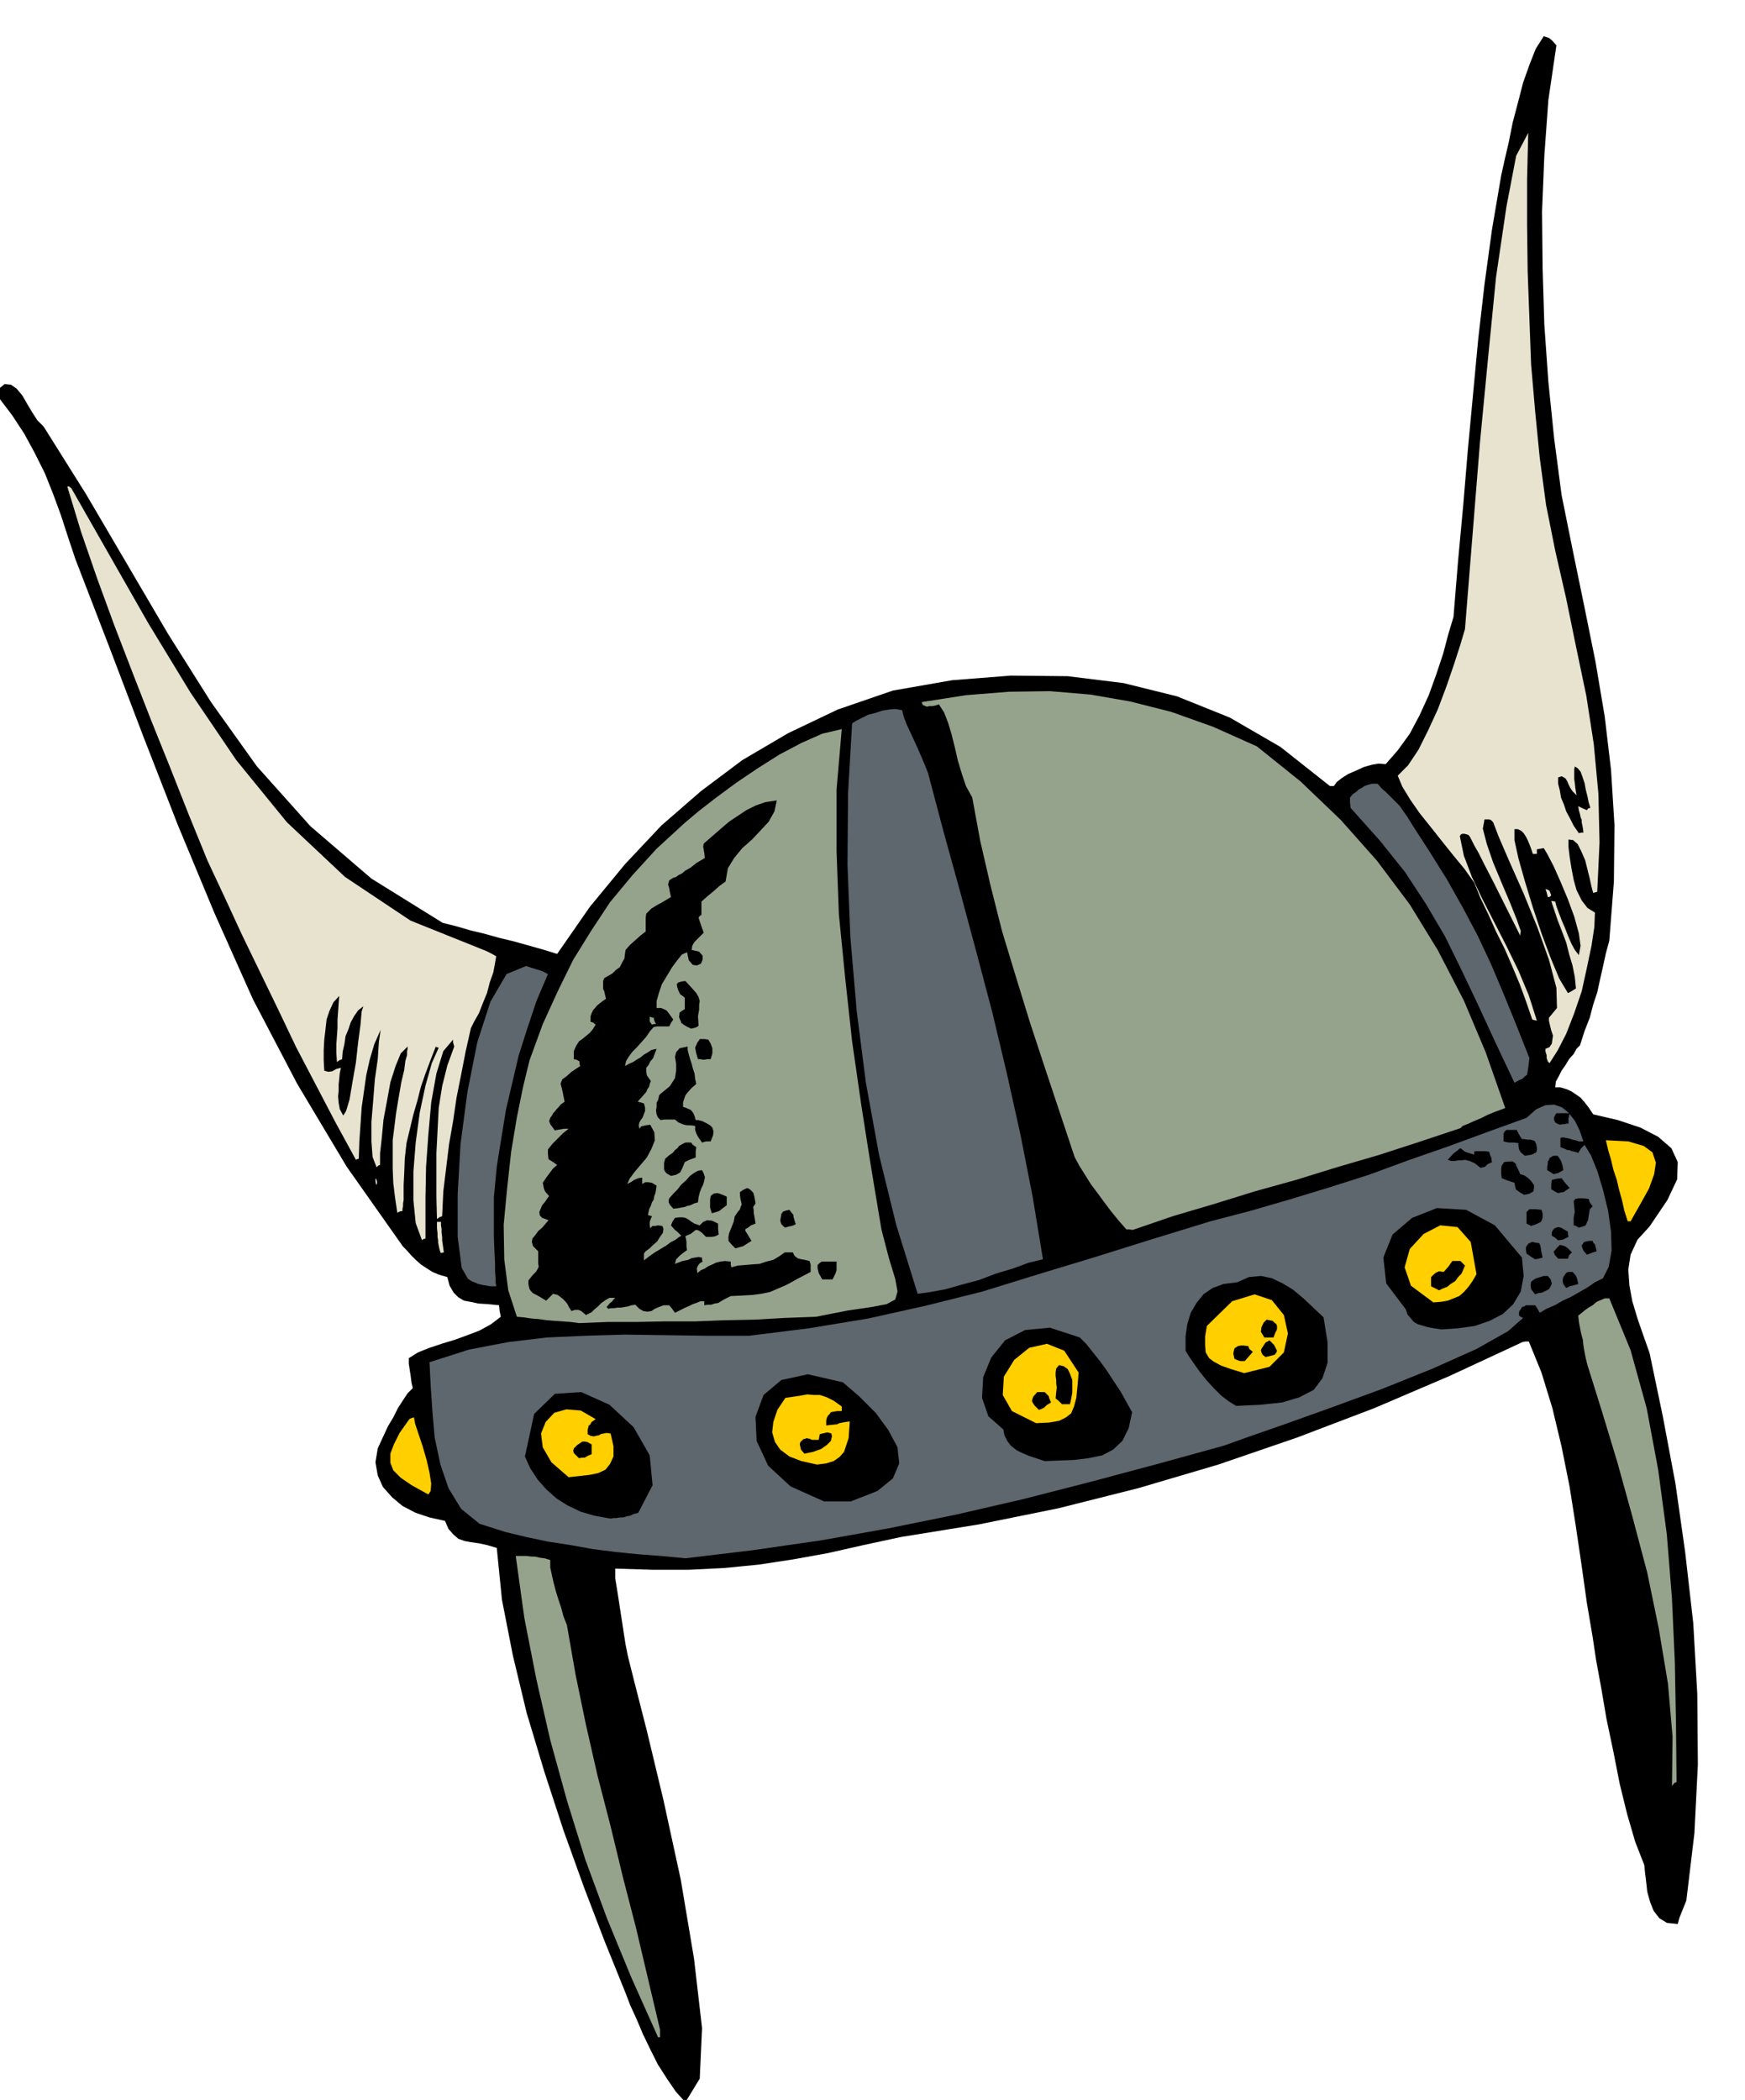 <svg xmlns="http://www.w3.org/2000/svg" width="490.455" height="590.099" fill-rule="evenodd" stroke-linecap="round" preserveAspectRatio="none" viewBox="0 0 3035 3652"><style>.brush1{fill:#000}.pen1{stroke:none}.brush2{fill:#96a38c}.brush3{fill:#5e666e}.brush4{fill:#ffcf00}.brush5{fill:#e8e3cf}</style><path d="m1192 3656-17-19-15-22-16-25-13-26-13-27-11-26-11-24-8-21-36-89-36-94-36-100-33-101-31-103-24-100-19-97-9-90-17-5-14-3-14-2-11-2-11-4-8-7-9-10-6-14-27-6-24-8-23-12-18-15-16-18-9-20-4-23 4-24 5-11 6-13 7-15 9-15 8-16 9-14 8-12 9-9-2-8-1-7-1-8-1-6-1-7-1-6v-10l16-10 20-8 21-7 23-7 22-8 21-8 20-11 17-13-2-10-1-10-20-2-16-1-14-3-11-2-10-6-8-8-7-12-4-15-14-4-12-5-11-7-9-6-9-8-8-8-8-9-6-6-98-139-86-144-77-147-67-150-64-154-60-154-59-155-59-153-13-39-12-37-14-38-14-35-18-36-18-33-21-32-22-29-1-8-1-8 11-9 11 1 10 7 10 12 8 14 9 15 9 14 11 11 74 118 71 121 71 121 75 119 80 112 93 104 106 91 124 77 24 6 24 7 25 6 25 7 25 6 25 7 25 7 26 8 57-82 61-74 63-67 69-60 72-54 80-47 86-41 96-33 103-18 102-8 99 1 97 12 93 23 92 37 88 51 86 68h7l5-7 9-7 11-7 14-6 13-6 14-4 12-2 12 1 21-24 21-29 17-32 16-35 13-36 12-36 9-34 9-30 8-98 9-97 8-96 9-96 9-96 11-96 13-95 16-94 6-27 7-30 7-35 9-34 9-35 11-31 11-28 14-22 3 1 6 2 6 5 7 8-14 95-7 97-4 97 1 99 3 98 7 99 10 98 13 99 20 99 20 97 19 94 16 95 11 93 6 96-1 98-8 103-6 22-5 23-5 22-5 23-7 21-6 23-9 23-8 25-6 6-5 9-8 9-6 10-7 10-5 10-5 9-1 10h9l10 3 9 4 9 6 7 5 7 8 7 9 8 12 43 10 39 13 31 16 23 20 11 24-1 30-17 36-31 46-21 23-12 26-4 26 2 28 5 27 9 30 10 29 11 31 23 110 22 117 17 120 14 123 7 123 1 123-6 119-14 117-4 10-4 10-4 10-3 11-19-2-13-8-10-13-6-15-5-18-2-18-2-16-1-12-16-41-14-48-13-53-11-56-12-57-9-53-9-49-6-40-10-59-9-64-10-68-11-70-14-70-16-67-19-62-22-54h-6l-5 1-127 59-131 56-134 51-137 47-139 41-139 35-138 28-136 22-65 14-62 14-61 11-59 9-61 6-61 3h-63l-65-2v17l3 18 3 19 3 20 3 19 3 20 3 19 4 20 10 40 23 90 29 121 30 138 23 137 14 121-4 88-25 41z" class="pen1 brush1"/><path d="m1145 3544-47-105-42-102-38-103-32-103-29-105-24-105-21-107-15-108h19l8 1h6l9 2 8 1 10 3v13l3 14 3 13 4 15 4 13 5 15 4 15 6 15 15 86 18 87 20 88 23 89 21 87 23 89 21 89 21 89v13h-3v1zm1763-438 1-86-8-92-16-96-20-97-26-98-26-94-27-89-25-80-3-12-2-10-2-12-1-10-3-11-2-10-2-11-1-10 5-4 6-5 7-5 7-4 7-6 7-3 7-3h8l37 90 28 101 20 107 15 112 9 112 5 111 2 107 1 101-4 2-4 5z" class="pen1 brush2"/><path d="m1192 2710-42-4-40-3-40-4-39-5-39-7-39-6-38-8-37-9-44-14-32-26-22-36-14-41-10-47-4-46-3-45-2-40 69-22 68-13 67-8 68-3 67-2 70 1 72 1h75l104-13 103-17 99-22 100-25 97-30 99-30 99-31 101-31 69-18 69-20 69-21 69-22 68-25 69-24 68-25 69-25 17-15 16-7 15-1 14 5 11 9 11 14 8 16 7 20h-8l-6-2-5-1-6-2-5-1-6-1-4 1v16l5 2 7 3h3l5 2 5 1 6 2 5-8 6-6 11 18 11 27 10 33 9 37 5 36 1 33-5 28-10 20-14 7-13 9-14 8-14 8-15 7-14 8-14 6-12 7-4-7-4-6h-16l-3 2-4 1-2 4-3 4v7l3 2 4 2-26 23-55 31-76 34-87 35-90 33-81 29-66 23-39 14-116 32-116 31-117 30-117 27-118 24-118 21-118 17-117 14z" class="pen1 brush3"/><path d="m1062 2641-28-5-24-7-23-11-19-12-18-16-15-17-13-20-9-20 16-74 36-35 46-3 49 22 42 39 28 49 5 52-25 48-8 2-6 3-6 1-6 2h-6l-6 1h-5l-5 1zm371-30-58-26-39-36-20-43-2-42 14-38 31-26 46-10 61 14 29 25 28 28 22 30 16 30 3 28-11 26-27 22-46 18h-47z" class="pen1 brush1"/><path d="m745 2599-29-16-19-13-13-13-5-13v-16l6-16 10-20 17-24 4-2 4-1 2 11 6 18 7 21 7 24 5 22 3 19-1 13-4 6zm244-30-30-26-15-26-3-24 8-20 15-16 21-6 25 2 26 15-7 5-3 5-2 1-1 4-1 4v7l5 3 6 1 4-1 5-1 3-2 5-1 5-1 7 1 5 22v18l-6 13-8 10-13 6-15 3-18 2-18 2zm432-22-27-6-21-8-16-12-9-13-5-17 2-18 7-21 14-21 14-2 13-2 11-2 12 1h10l12 4 12 6 14 10v8h-8l-6 1-5 1-2 3-3 3-2 4-1 5v8l9-1 10-1 4-2 5-1 6-1 7-1-1 14-1 15-4 12-4 12-8 9-10 7-13 4-16 2z" class="pen1 brush4"/><path d="m1817 2541-15-5-12-4-12-5-10-5-10-8-6-8-5-10-2-10-26-23-11-32 2-36 14-34 24-30 35-18 43-4 52 17 11 11 12 15 12 15 13 18 11 17 12 18 10 18 10 18-6 28-11 22-16 15-19 10-24 5-25 3-26 1-25 1zm-810-5-6-6-3-3-1-4 1-4 6-6 6-4 3-2h4l5 1 7 4v17l-7 3-5 3h-5l-5 1zm392-8-6-7-1-5-1-4 1-4 5-5 4-1 2-1 3 1h2l4 2h12l1-6 1-4 13-3 7 2 1 5-2 8-7 7-10 7-14 5-15 3z" class="pen1 brush1"/><path d="m1802 2475-42-21-16-28 2-32 18-29 26-21 31-7 30 12 25 38-2 24-2 20-4 15-5 12-9 7-12 6-18 3-22 1z" class="pen1 brush4"/><path d="m1807 2452-7-7-3-4-2-4v-2l2-6 7-8h13l3 3 4 4 1 4 3 7-8 5-4 4-4 2-5 2zm343-7-13-8-13-10-13-13-12-13-12-15-10-14-9-13-6-10v-25l3-21 6-20 10-17 12-15 16-11 19-7 24-3 20-9 21-2 19 4 19 9 18 11 18 15 17 16 18 17 7 44v35l-9 27-15 20-25 13-30 9-37 4-43 2zm-303-3-6-6-5-4 1-11 1-8-1-7v-6l-1-7v-6l1-7 5-6 8 2 7 5 4 8 4 11v22l-2 11-2 9h-14z" class="pen1 brush1"/><path d="m2164 2388-23-7-17-6-13-7-8-6-6-10-1-12v-16l3-18 44-43 39-12 30 10 21 26 7 32-7 33-25 25-44 11z" class="pen1 brush4"/><path d="m2157 2367-6-2-4-2-2-9 1-5 1-4 3-2 3-2 5-1h5l8 1 2 5 6 5-7 8-7 8h-8zm44-7-5-4-2-4-1-4 2-4 6-9 7-4 8 8 5 10-1 3-3 4-7 2-9 2zm-2-34-6-10 1-8 4-8 5-5 10 2 7 6 1 3v6l-3 6-3 8h-16zm308-14-13-2-11-2-10-3-7-2-7-4-5-6-6-7-3-9-34-45-5-45 16-40 34-29 43-17 51 3 50 27 47 56 3 32-5 27-13 22-18 17-23 12-26 9-29 4-29 2z" class="pen1 brush1"/><path d="m1007 2301-15-2-14-1-14-1-13-1-14-2-13-1-13-2-12-1-15-46-7-54-1-60 6-63 7-64 10-60 11-54 11-45 23-63 26-57 27-55 31-50 33-50 39-47 42-46 49-45 25-21 31-24 34-25 37-25 38-24 38-20 36-16 34-8-9 105v108l4 109 11 111 12 110 16 111 17 108 18 108 13 50 11 36 4 22-4 14-15 8-26 5-41 6-56 11-54 2-52 3-52 1-51 2h-52l-51 1h-50l-50 2z" class="pen1 brush2"/><path d="m1019 2287-8-7-5-2h-6l-6 2-4-6-3-6-4-5-4-4-9-7-8-2-6 6-6 6-10-6-7-4-6-3-3-3-3-4-1-4-1-5v-6l7-9 6-6 3-5 2-4-1-6v-21l-9-9-2-7 1-6 5-6 5-7 7-6 6-7 5-6-11-4-4-4-1-6 2-5 3-7 5-6 4-6 3-4-7-8-2-5-1-5-1-5 6-9 6-8 6-8 7-6-7-5-8-5-1-9v-8l8-10 9-9 9-9 10-8h-8l-6 1-6 1-4 1-5-7-3-4-1-3-1-2 2-6 3-4 2-4 3-3 3-4 3-3 4-5 7-5-3-15-2-9-2-7 1-3 2-5 7-5 9-8 15-10-1-4v-4l-5-3-5-1v-14l4-9 5-8 7-5 6-5 6-5 5-6 5-8-5-4-4-1v-9l2-6 3-6 3-3 3-4 5-4 5-4 6-4-2-8-1-5-2-4v-14l2-5 7-4 7-4 6-6 7-5 4-8 4-7 1-8 1-7 8-9 9-8 9-8 9-7v-24l1-7 4-4 5-5 8-5 11-6 15-9-2-9-1-6-2-7 2-7 6-4 6-2 4-3 6-3 6-5 9-5 10-8 15-9-1-8-1-6-1-6 1-5 15-13 15-13 14-12 15-10 15-10 16-8 17-6 20-3-4 19-10 18-14 15-15 16-17 15-14 17-11 18-4 23-11 8-10 9-11 9-10 9v23l-3 2-2 3 2 6 2 6 2 6 3 8-8 8-5 5-3 3-2 3-2 4-1 7 13 3 6 7v7l-3 7-7 3-7-1-7-8-3-14-9 4-8 10-9 12-9 15-9 15-5 15-4 14v12h8l7 3 3 2 3 4 3 4 5 7-4 6-3 6h-21l-6 1-7 8-6 9-8 9-8 9-8 8-6 8-5 8-2 9 7-4 7-3 6-4 7-4 6-5 7-4 6-4 9-2-3 8-3 8-5 6-3 6-4 5v6l1 7 7 10-2 5-1 5-3 4-2 5-7 8-8 9 5 1 6 2 2 7v6l-2 5-2 6-3 4-3 5-1 5 1 6 3-4 4-1 4-1 8-1 7 13 1 14-6 15-8 15-11 13-11 13-8 11-4 9 6-3 6-4 7-3 7-1v11l5-3h6l6 1 8 5-1 7-1 6-2 5-1 6-3 5-2 6-3 6-2 10 3 1 4 1-3 7-1 4v4l1 6 4-4h5l4-1 8 1 2 5-1 7-5 7-5 8-7 6-6 6-7 5-3 4v12l9-7 10-7 10-6 10-6 8-6 8-4 5-4 5-3-3-3-3-3-6-5-6-7 3-7 4-6 7-1h7l4 1 4 2 3 2 4 3 5 3 9 3 6-6 7-3 9 1 10 5v9l1 10-6 3-6 1h-10l-7-7-4-3-4-2h-3l-5 4-4 3-5 2-4 2 1 4 1 5v9l1 6-7 5-6 5-6 6-2 8 13-5 10-2 6-3 6-1 6-1 6 1v3l1 4-5 3-3 4-2 5 1 8 6-5 7-3 6-4 7-3 6-3 8-2 8-1 10 1v5l1 5 11-3 12-1 12-1 14-1 12-4 12-3 10-6 10-7h14l3 6 5 4 3 1 4 1 6 1 8 2 1 3 1 3v13l-23 12-18 10-16 7-14 6-15 3-15 2-18 1-20 1-6 3-6 3-5 3-5 3-6 1-6 2h-6l-6 1v-7h-7l-7 3-6 2-6 3-7 3-6 3-6 3-6 3-5-7-5-6h-10l-8 3-7 3-6 4-7 1-7-1-7-4-7-7-7 1-6 2-6 1-6 1h-6l-6 1h-5l-5 1-2-2-1-1 6-7 4-3 2-3 3-3h-10l-7 4-7 5-6 6-6 5-5 5-6 3-4 2z" class="pen1 brush1"/><path d="m2493 2265-39-29-11-32 9-32 24-26 29-15 30 3 23 26 10 56-7 12-7 10-8 9-8 7-10 4-10 4-12 2-13 1z" class="pen1 brush4"/><path d="m2670 2251-7-9-1-7 1-6 4-3 5-3 7-2 6-2h7l5 6 2 7-2 5-3 5-6 3-6 3-7 1-5 2z" class="pen1 brush1"/><path d="m1596 2250-37-119-30-122-23-126-16-125-11-128-5-126 1-125 7-121 8-5 10-5 10-5 12-3 12-4 12-2 11-1 12 2 3 12 5 13 6 13 7 15 6 13 6 14 6 14 6 15 27 102 29 105 28 104 28 106 25 105 24 108 21 107 18 109-25 6-27 10-30 9-29 11-30 8-28 8-27 5-22 3z" class="pen1 brush3"/><path d="m2503 2244-8-4-6-3v-16l5-5 4-3 5-2 8 1 8-9 7-10h14l4 4 4 4-3 7-3 7-6 6-5 7-8 5-6 5-8 3-6 3zm221-4-5-7-1-4v-4l1-4 4-6 2-2 3-1h7l2 2 4 5 2 5 2 9-7 2-4 1-4 1-6 3z" class="pen1 brush1"/><path d="m853 2237-12-2-9-2-7-3-5-2-6-4-3-5-4-7-4-7-7-54v-74l5-88 12-90 17-86 23-71 28-48 34-14 9 3 10 3 9 3 10 5-20 47-16 48-15 47-11 47-11 47-8 49-8 50-5 53v70l1 25 1 20v14l1 12v7l1 7h-10z" class="pen1 brush3"/><path d="m1430 2225-6-11-2-8v-6l3-3 4-3h26v15l-2 6-5 10h-18zm1240-35-8-5-7-5-1-6v-5l4-6 4-2 2-1h3l3 1 7 1 2 4 1 6 1 6 2 9-7 2-6 1zm40-1-6-7-1-3-1-2 1-1 5-6 5-5 5 1 5 2 4 3 7 7-5 5-2 6h-17zm50-7-6-7-2-5-1-4 2-3 2-3 4-1 5-1h6l1 3 3 3 1 4 2 8-9 3-8 3z" class="pen1 brush1"/><path d="m766 2178-2-7-1-5-1-5v-4l-1-6v-6l-1-9v-11h7v6l1 6v7l1 7v6l1 7 1 7 1 7-5 1-1-1z" class="pen1 brush5"/><path d="m1279 2171-7-7-5-6v-7l1-6 2-5 2-5 2-5 2-5 1-5 1-5 5-7 4-5 1-4 2-4-1-5-1-4-1-7v-6l6-4 7-3 5 3 5 5 1 3 1 4 1 5 1 7-4 6 1 7v4l1 5 1 6 1 7-8 3-5 4-4 2-1 3 5 8 6 10-8 5-6 4-7 2-7 2z" class="pen1 brush1"/><path d="m734 2157-11-30-4-40v-49l4-51 7-52 10-47 11-39 12-27-4-1-1-1-9 23-9 24-8 23-6 24-7 24-6 25-6 25-3 27-1 26-1 20v26l-1 6v5l-1 4v4l-5 1-4 2-4-27-3-25-1-25v-49l3-24 3-24 4-24 5-29 5-21 2-16 3-10v-7l1-4v-4l-12 12-9 22-9 28-6 33-6 32-3 32-3 27v20l-3 1-3 3-7-18-2-27v-34l3-36 3-38 5-35 2-30 3-21-11 25-8 27-6 27-4 28-4 28-2 30-2 29-1 30-3 1-2 1-36-66-34-65-34-65-31-65-32-66-31-64-30-65-30-64-33-81-32-81-33-82-32-82-32-83-30-82-28-81-24-79h3l4 3 65 114 69 121 73 120 80 118 88 108 101 95 114 76 132 53 8 4 9 5-2 12-3 16-6 17-5 19-7 17-7 18-8 14-6 12-9 40-8 41-8 40-6 41-7 40-5 41-5 41-2 43-5 2-4 3-1-38v-77l2-39 2-39 6-38 9-36 12-33-2-7v-5l-17 20-12 39-9 50-5 56-4 56-1 54v71l-4 1-2 2z" class="pen1 brush5"/><path d="m2710 2157-6-5-5-3v-6l2-4 3-3 3-1 3-1 5 1 5 3 7 4v4l1 5-10 5-8 1z" class="pen1 brush1"/><path d="m1959 2138-14-16-13-16-12-16-11-15-12-16-10-16-10-16-8-15-26-78-26-78-26-79-24-78-24-79-20-79-18-78-14-76-11-20-7-21-7-23-5-22-6-24-6-20-7-18-9-14-6 2-6 1h-5l-4 1-7-3-2-5 77-12 75-6 71-1 71 6 69 12 71 18 73 26 76 34 76 61 70 67 63 71 57 76 49 80 45 87 38 90 34 97-8 3-11 4-12 5-12 6-12 5-11 5-8 3-4 4-72 24-71 23-72 21-71 22-72 20-71 22-71 21-70 24-6-1h-5z" class="pen1 brush2"/><path d="m1365 2135-6-6-2-6 1-6 1-6 3-4 3-1 3-1 5-1 3 4 4 5v3l1 3 1 4 2 6-4 2-3 1-5 1-7 2zm1381 0-5-3-4-1v-13l1-6 1-4-1-10-1-9 3-4 6-1h8l9 1 2 6 5 7-5 5-1 6-1 6-1 7-2 4-2 5-5 2-7 2zm-83-3-4-2-4-2v-20l3-3 2-2h11l10 1 2 6v7l-1 4-2 4-8 4-9 3z" class="pen1 brush1"/><path d="m2831 2124-6-19-4-18-5-18-4-17-6-18-4-17-5-17-4-17 39 2 27 8 15 11 6 18-3 20-9 25-15 27-17 30h-5z" class="pen1 brush4"/><path d="m1238 2110-3-10v-14l1-6 5-4 5-1h2l4 1 5 2 7 3v15l-8 6-5 4-6 2-7 2zm-67-8-6-7-2-4v-4l1-3 7-8 7-7 7-9 8-7 7-8 7-5 7-4 7-1 3 6 2 6-1 6-2 7-3 6-3 8-2 8-1 9-7 2-6 3-5 1-5 2-11 2-9 1zm1480-24-7-4-4-3-3-2-1-2-1-5-1-5-6-2-6-2-5-2-5-2-1-7v-10l1-5 4-6 8-1h7l3 2 3 3v2l2 4 2 4 3 7 7 2 7 5 5 5 5 7v5l-1 6-7 4-9 2zm59-3-6-3-6-4v-8l1-8 8-2 9-1 6 8 8 9-6 4-4 3-6 1-4 1z" class="pen1 brush1"/><path d="m654 2060-1-6v-5l2 3 1 5-1 3h-1z" class="pen1 brush5"/><path d="m1167 2045-7-4-3-3-2-4v-12l2-7 7-6 6-4 4-5 4-3 3-4 5-3 6-3h10l3 4 6 4-1 8v10l-11 4-8 4-2 5-2 5-2 4-2 4-7 4-9 2zm1535-3-6-4-5-3v-6l1-5v-4l2-3 1-3 3-2 4-2h7l3 4 3 5 1 3 1 3 1 4 1 6-9 5-8 2zm-127-11-10-8-9-4-8-2-6 1h-6l-6 1h-6l-6-2 10-11 8-6 3-3 3 1 2 2 4 3 6 2 10 3v-4l1-2h18l7 1 2 7 2 4v3l1 4-8 4-4 4-4 1-4 1zm77-21-7-6-3-5-1-6v-5l-7-1h-10l-5-1-4-1v-12l1-4 4-4h18l4 8 5 8h4l6 1h5l7 2 3 6 1 6v4l-1 4-4 2-4 2-6 1-6 1zm-1431-23-7-10-3-6-2-6v-7l-8-1h-6l-5-1-3-1-7-3-6-5h-19l-6 1-5-5-2-5-1-7 1-6v-7l3-6 1-6 2-3 17-14 9-14 2-13v-12l-2-12 2-8 6-7 14-3v6l2 8 2 7 3 9 2 8 3 9 1 9 2 9-9 8-7 8-3 4-2 6-2 6v8l6 2 7 3 2 2 3 4 2 5 2 7h5l7 2 6 3 7 4 4 4 2 7-1 7-4 10h-8l-7 2zm1492-31-5-2-3-2-2-4v-5l2-4 2-3h23l-2 9v9h-4l-2 1h-4l-5 1zm-2116-16-6-11-2-11-1-11 1-10v-11l1-10 1-10 2-9-8 2-7 4-7 1-7-2-1-18v-18l1-18 2-17 2-18 5-15 7-15 10-11-1 13-1 15-1 13v15l-1 14-1 14v15l1 16 4-3 5-2 1-13 3-13 2-14 5-12 4-12 6-11 7-10 9-7-3 9-2 23-4 30-4 36-6 34-5 30-6 20-5 8z" class="pen1 brush1"/><path d="m2634 1883-34-72-30-65-29-61-28-57-33-56-36-55-44-55-51-57-1-10v-8l5-6 6-4 4-4 6-3 4-3 6-2 7-2h10l7 8 8 7 7 7 9 9 7 7 7 10 7 10 8 13 31 48 30 48 27 48 26 49 23 49 22 52 22 54 23 58-1 9-1 8-1 6-1 6-4 3-4 4-7 3-7 4z" class="pen1 brush3"/><path d="m2692 1846-2-6v-5l-2-6v-5l7-3 4-6 1-7 1-7-3-9-2-8-2-9v-5l14-17-1-35-13-49-20-56-24-59-24-54-19-44-10-26-4-4-3-1h-8l-3 16 7 27 11 32 15 36 14 33 12 30 7 20-1 8-27-54-20-40-15-29-10-20-8-14-4-8-3-6-3-4-7-2h-3l-3 1-2 3 7 34 14 37 18 38 21 41 21 41 21 43 18 43 14 44-5-1-3-1-11-32-11-30-13-31-13-30-15-30-13-29-14-29-11-27-17-24-19-23-20-25-19-24-20-25-16-23-14-23-8-19 18-18 18-27 17-34 17-37 15-40 13-38 11-34 8-27 6-75 9-112 11-137 14-146 14-142 18-122 17-89 21-40-2 80v81l1 80 3 81 3 81 7 81 8 81 11 82 16 80 19 83 17 83 18 86 13 84 8 86 2 85-4 86-4 1-3 1-3-11-3-14-4-16-4-16-7-16-6-12-8-7-8-1v13l2 17 3 19 4 21 5 18 9 18 10 13 13 8-1 25-5 33-8 38-9 41-13 38-14 36-15 29-14 22-2-2-1-1z" class="pen1 brush5"/><path d="m1224 1843-6-1h-4l-3-10-2-10 4-9 3-4 1-2h8l7 1 4 7 3 8v9l-3 10h-6l-6 1zm-22-54-8-4-5-3-4-3-1-3-3-7 1-8 4-3 5-3v-20l-8-6-3-6-2-6-1-5 2-3 3-1 3-1 7-1 11 12 8 9 4 7 2 7-1 6v9l-2 11 1 17-3 2-2 1-4 1-4 1z" class="pen1 brush1"/><path d="m1134 1782-3-4-1-2v-8l2 1 5 1 1 5 3 6h-4l-3 1z" class="pen1 brush2"/><path d="m2727 1727-15-25-15-36-16-43-15-45-14-46-11-39-7-32v-19h6l6 3 4 4 4 6 3 6 3 7 3 8 3 9h7v-8l6-1 6-1 6 10 11 21 12 27 13 31 11 30 8 29 3 22-3 16-7-9-6-11-6-14-5-13-6-14-5-13-4-11-2-8-5-1h-2l5 15 6 18 7 18 8 21 5 20 6 20 4 20 2 20-8 5-6 3z" class="pen1 brush1"/><path d="m2692 1560-2-8-2-6 3 1 4 2 1 3 2 5-3 3h-3z" class="pen1 brush5"/><path d="m2746 1449-9-13-6-12-7-13-4-12-5-12-2-12-3-12v-11l6-2 4 2 3 2 3 5 2 5 3 6 4 6 7 7-2-12-1-9-1-7v-17l1-5 5 3 5 6 3 8 4 12 2 11 3 12 2 10 3 10-4 1-2 3-9-4-6-3 1 7 2 7 1 5 2 5v4l1 5 1 5 1 8h-4l-4 1z" class="pen1 brush1"/></svg>
